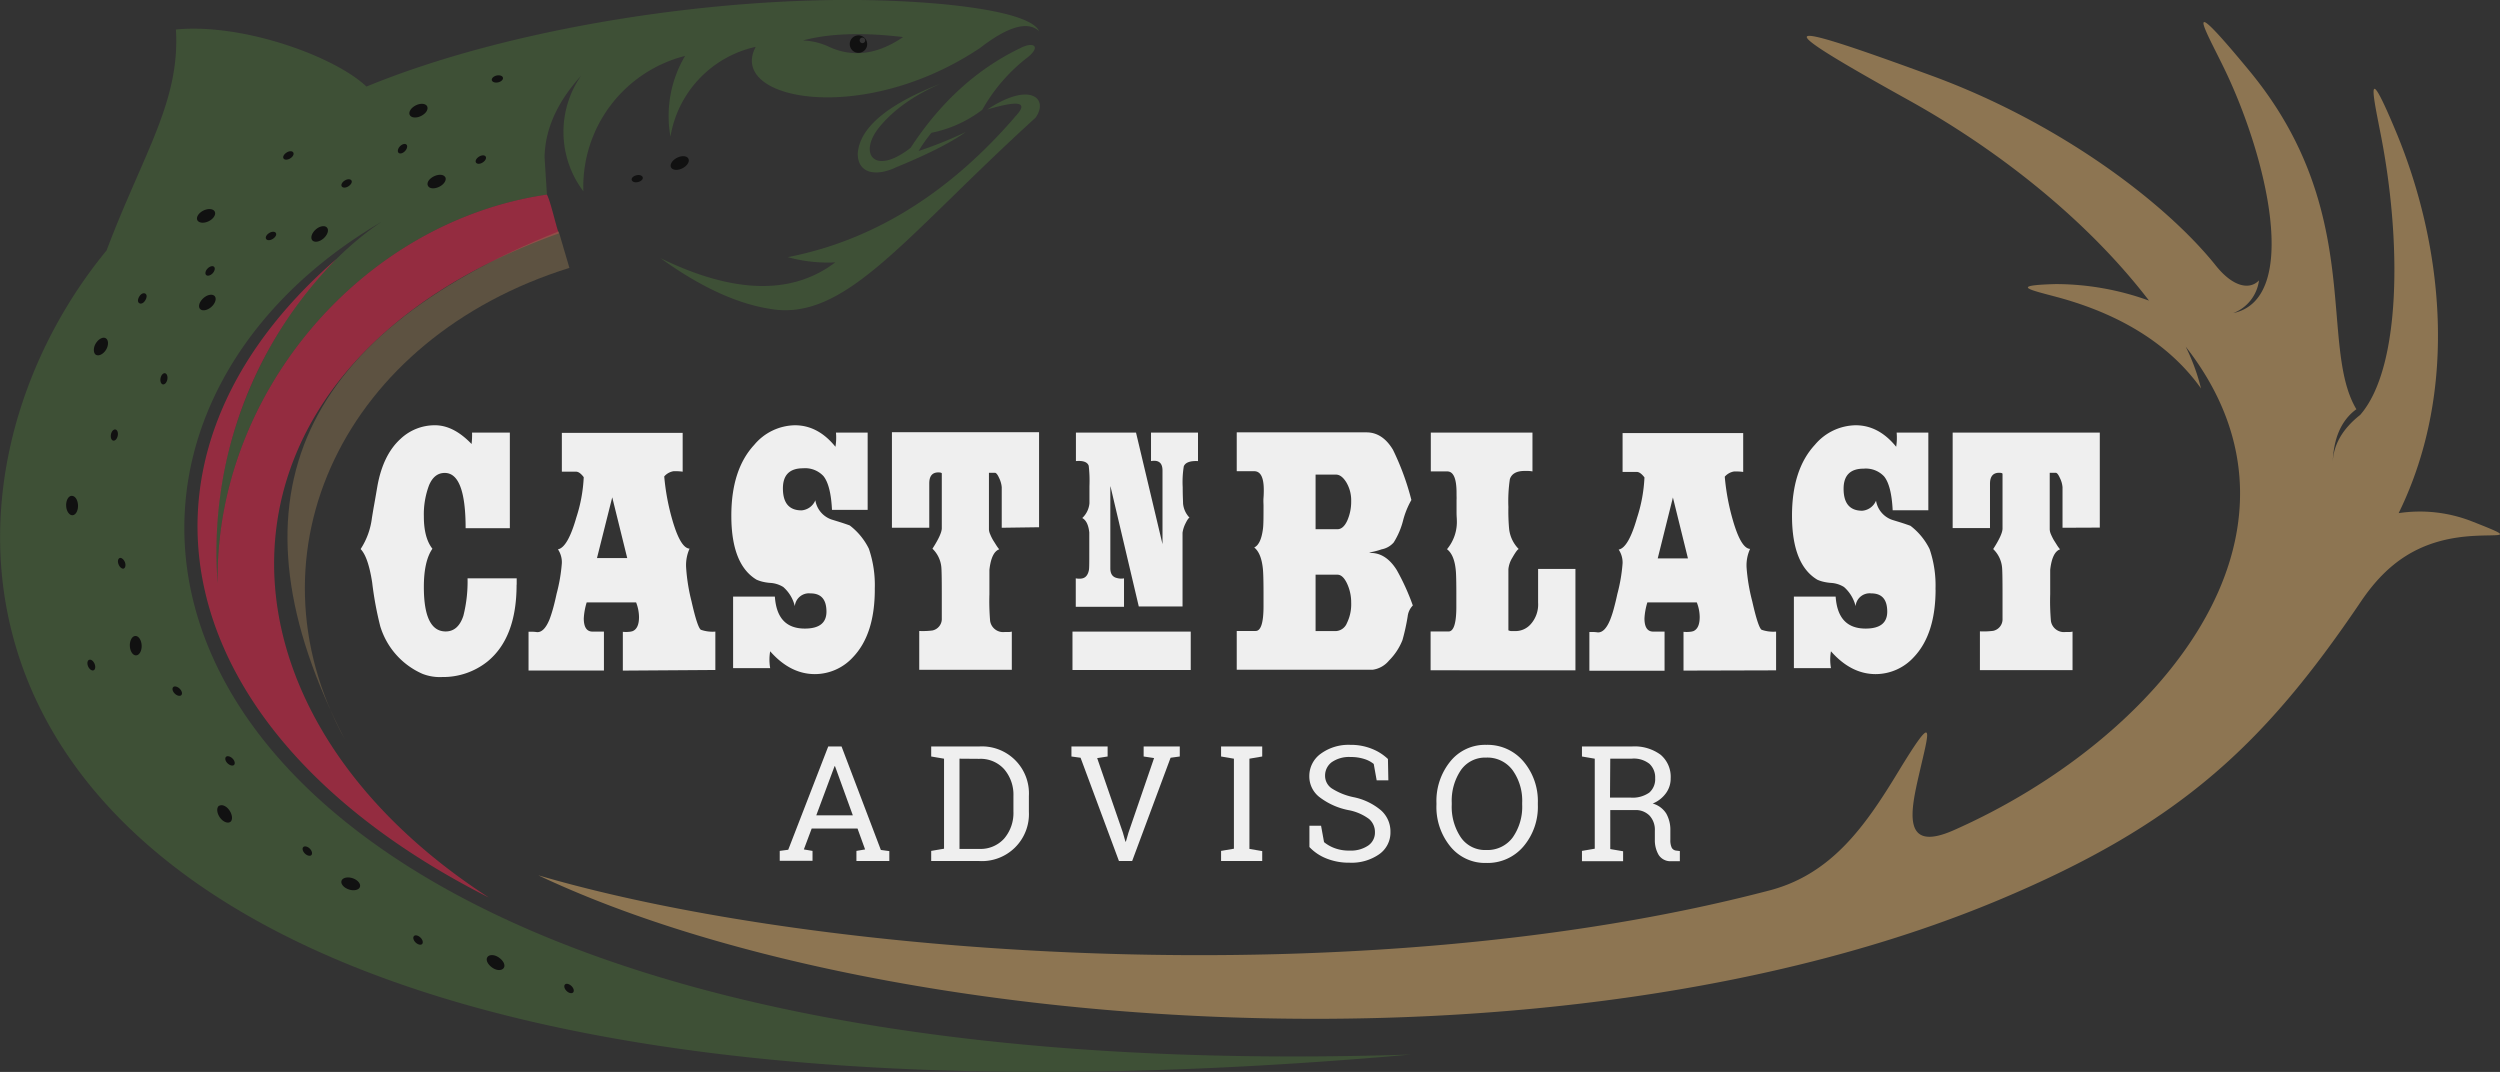 <svg id="Layer_1" data-name="Layer 1" xmlns="http://www.w3.org/2000/svg" viewBox="0 0 478.82 205.3"><rect x="0" y="0" width="478.82" height="205.3" fill="#333333" stroke="none"/><defs><style>.cls-1,.cls-6{fill:#8d7552;}.cls-1,.cls-2,.cls-3,.cls-4,.cls-5,.cls-6{fill-rule:evenodd;}.cls-2{fill:#3e5036;}.cls-3{fill:#e8274c;opacity:0.54;}.cls-4{fill:#111;}.cls-5,.cls-7{fill:#efefef;}.cls-6{opacity:0.46;}</style></defs><title>cast_n_blast_advisor-logo (RGB)</title><path class="cls-1" d="M119.7,187.68c54.36,15.92,158.13,23.15,235.38,3,12.13-3,18.66-12.27,25-22.71,7.41-12.19,6-8.06,4.08.31-1.61,7-3.41,15.19,6.6,10.77,39-17.23,72.58-56.64,44.45-92.63a38.49,38.49,0,0,1,2.93,8c-5.88-8.29-15.31-14.2-27.56-17.49-5.09-1.37-9.36-2.24-.3-2.49a52.53,52.53,0,0,1,17.91,3.17c-11.54-15.07-28.3-28.51-45.81-38.27-27-15-26.92-16.21,4.05-4.86,24.61,9,44.81,24.33,54.42,36.25,3.41,4.36,6.65,4.85,8.4,3A7.77,7.77,0,0,1,444.31,80c13-2.74,6.45-30.1-1.83-47.07-3.56-7.31-8.41-15.5,5,.75,22.15,26.89,13.11,52.46,20.42,64.73h0q-4.32,3.15-4.54,10.36.14-5.23,5.27-9.27c7.86-9,8-33.35,3.84-54.21-1.37-7-3-14.52,3.15.28C484.07,66,487.92,94,476,118.31a27.33,27.33,0,0,1,14.14,1.62c8.44,3.32,5.53,2.38-.22,2.77-10,.68-16.16,5.17-21.14,12.53-18.58,27.49-34.76,42.69-69.43,57.2C314.38,228,184.36,218.28,119.7,187.68Z" transform="translate(-16.59 -20.03)"/><path class="cls-2" d="M195,45.45a28.08,28.08,0,0,0-2.47,3.5,76.14,76.14,0,0,0,9-3.62q-4.2,3-13.28,6.73h0c-3.84,1.83-7.37,1.25-7.38-2.6q.51-7.41,15.85-13.4-7.77,3.4-11.82,8.46C181,49.45,184,53.8,191,48.34q8.55-13.11,21-19.09c2.57-1.33,4-.33,1.45,1.73a33.12,33.12,0,0,0-8.72,10.07,23.74,23.74,0,0,1-9.68,4.4ZM175.56,29.08q6.74,3,14-1.95-11.59-1.39-19.2.65a13,13,0,0,1,5.2,1.3ZM120.89,50.14q.14-8.05,7-15.61a18.84,18.84,0,0,0,.43,22.13,25.86,25.86,0,0,1,19.48-25.92A22.59,22.59,0,0,0,145,46.2,21.17,21.17,0,0,1,161.34,29c-5.49,10.14,20.37,15.31,42.94.23Q212.35,23,215.6,26c-1.48-3.46-15.34-5.5-31.25-5.91-30.28-.78-69.87,5.12-97.57,16.52C80.62,30.78,63,24.43,50.28,25.68,51.14,39.4,44,49.47,37,68-8.86,123.75,2.5,247.12,286.86,222,41.18,230,12.85,107.47,89.72,62.48c-17.12,11.37-34,38.13-31.44,69.35-.62-35.9,27.18-69.28,63.06-74.53l-.45-7.16Zm90-7.6q-19.08,22-43.42,26.74a28.62,28.62,0,0,0,9.1,1q-12.43,9.44-33.47-.8,11.24,8.11,20.76,9.67c14.56,2.72,25.81-13.61,51.05-36.56C217.52,39,214,35.5,205.69,41Q215.19,38.17,210.85,42.54Z" transform="translate(-16.59 -20.03)"/><path class="cls-3" d="M110.23,191.94c-58-37.52-55.68-102.58,13.39-127.2-.6-1.61-1.55-6.06-2.28-7.44-35.88,5.25-63.68,38.63-63.06,74.53a79.83,79.83,0,0,1,22.8-62.25h0C36.86,107.92,48.38,160.68,110.23,191.94Z" transform="translate(-16.59 -20.03)"/><path class="cls-4" d="M181,26.81a1.67,1.67,0,1,1-1.66,1.66A1.66,1.66,0,0,1,181,26.81ZM98.4,40.4c-.28-.56-1.25-.65-2.17-.19s-1.44,1.28-1.16,1.84,1.25.65,2.17.19S98.68,41,98.4,40.4ZM139.69,54c-.08-.36-.63-.54-1.21-.4s-1,.54-.9.9.62.54,1.21.4,1-.54.9-.9Zm-26.78-19.1c-.08-.36-.63-.53-1.21-.4s-1,.55-.91.9.63.54,1.22.4,1-.54.9-.9Zm-3.29,15.13c-.19-.32-.76-.33-1.28,0s-.78.81-.59,1.13.76.32,1.27,0,.78-.81.6-1.12ZM83.9,54.6c-.18-.31-.75-.32-1.27,0s-.78.81-.59,1.12.75.33,1.27,0,.78-.82.59-1.13ZM72.76,49.24c-.19-.32-.76-.33-1.27,0s-.79.81-.6,1.13.76.32,1.28,0,.78-.81.59-1.12ZM69.43,64.66c-.19-.32-.76-.32-1.28,0s-.78.81-.59,1.13.76.32,1.27,0,.79-.81.6-1.12Zm25-16.94c-.26-.25-.81-.1-1.23.33s-.53,1-.27,1.25.82.1,1.23-.33.54-1,.27-1.25ZM57.58,71.13c-.26-.25-.81-.1-1.23.33s-.54,1-.27,1.25.82.1,1.23-.33.54-1,.27-1.25ZM44.42,76.27c-.31-.2-.82,0-1.15.55s-.34,1.08,0,1.28.82,0,1.15-.56.34-1.07,0-1.27Zm3.79,15.25c-.37-.08-.75.35-.87.93s.08,1.13.44,1.2.75-.35.86-.94-.08-1.12-.43-1.19ZM38.7,102.29c-.36-.07-.75.35-.86.94s.07,1.12.44,1.19.74-.35.86-.94-.08-1.12-.44-1.19Zm.8,24.63c-.34.14-.42.71-.18,1.26s.71.88,1,.73.41-.71.17-1.26-.71-.88-1-.73Zm-5.85,19.49c-.34.15-.42.72-.18,1.26s.71.88,1.05.74.41-.71.17-1.27-.71-.87-1-.73Zm16.11,5.23c-.26.27-.12.82.31,1.24s1,.55,1.25.28.11-.81-.32-1.23-1-.55-1.24-.29Zm46.12,47.67c-.26.27-.12.82.32,1.24s1,.54,1.24.28.12-.81-.32-1.23-1-.55-1.24-.29ZM59.87,165c-.26.27-.12.82.32,1.24s1,.54,1.24.28.11-.82-.32-1.23-1-.55-1.24-.29Zm14.8,17.28c-.25.26-.11.81.32,1.23s1,.55,1.24.29.12-.82-.31-1.24-1-.55-1.25-.28Zm50.13,26.31c-.26.26-.12.82.31,1.24s1,.55,1.25.28.11-.82-.32-1.23-1-.55-1.24-.29ZM82,188.73c-.19.6.44,1.34,1.42,1.66s1.92.09,2.11-.5-.44-1.34-1.41-1.66-1.92-.09-2.12.5ZM42.53,141.84c-.63,0-1.11.87-1.07,1.89s.56,1.84,1.19,1.82,1.11-.87,1.07-1.89-.57-1.84-1.19-1.82Zm67.39,61.55c-.33.53.11,1.4,1,2s1.84.55,2.17,0-.1-1.4-1-2-1.85-.55-2.18,0ZM30.32,115c-.62,0-1.1.88-1.06,1.9s.59,1.83,1.21,1.81,1.1-.87,1.06-1.9S31,115,30.32,115Zm28.26,59.32c-.53.34-.5,1.31.05,2.17s1.44,1.29,2,1,.51-1.31-.05-2.18-1.43-1.28-2-.94ZM36.84,84.81c-.54-.31-1.4.16-1.91,1S34.45,87.72,35,88s1.4-.16,1.91-1,.48-1.87-.06-2.18Zm20.87-8.06c-.42-.47-1.38-.31-2.15.37s-1.07,1.6-.66,2.07,1.38.31,2.15-.36,1.07-1.6.66-2.08Zm21.5-13.13c-.41-.47-1.37-.31-2.14.36s-1.07,1.61-.66,2.08,1.38.31,2.15-.37,1.07-1.6.65-2.07ZM57.72,60.56c-.28-.56-1.25-.65-2.17-.2s-1.44,1.28-1.16,1.84,1.25.65,2.17.2,1.44-1.28,1.16-1.84Zm90.72-10.13c-.27-.56-1.24-.65-2.16-.19s-1.44,1.28-1.17,1.84,1.25.65,2.17.19,1.44-1.28,1.16-1.84ZM101.88,54c-.28-.57-1.25-.65-2.17-.2S98.27,55,98.55,55.6s1.25.65,2.17.2,1.44-1.28,1.16-1.84Zm79.89-26.77a.53.53,0,0,0,0,1.06.53.53,0,1,0,0-1.06Z" transform="translate(-16.59 -20.03)"/><path class="cls-5" d="M115.55,132V130.8h-9.41a26.69,26.69,0,0,1-.8,7.17c-.66,2-1.79,3-3.39,3q-4.19,0-4.18-8.54c0-3.29.55-5.73,1.64-7.3-1.09-1.39-1.64-3.44-1.64-6.17a15.79,15.79,0,0,1,1-6c.66-1.56,1.65-2.35,3-2.35q4,0,4,10.59h8.47V102.88H107a14,14,0,0,1-.09,2.19c-2.29-2.39-4.62-3.59-7-3.59a9.52,9.52,0,0,0-6.63,2.63q-3.35,3.06-4.42,9.1c-.25,1.45-.46,2.68-.64,3.67s-.3,1.78-.4,2.37a14,14,0,0,1-2.16,5.94q1.45,1.5,2.21,6.39a64.94,64.94,0,0,0,1.55,8.4,14.55,14.55,0,0,0,8.09,9.11,9.13,9.13,0,0,0,3.76.61,13.62,13.62,0,0,0,8.66-2.95q5.6-4.55,5.6-14.73Zm113.73-18.81,5.42,23h8.38V122.06a5.67,5.67,0,0,1,.51-1.66c.37-.77.65-1.18.83-1.22a4.49,4.49,0,0,1-1.24-2.7c0-.42-.07-1.47-.07-3.14a18.84,18.84,0,0,1,.21-4c.3-.73,1.21-1.07,2.72-1v-5.45h-9v5.45c1.47-.25,2.2.35,2.2,1.8v14.11l-5.07-21.36H222.66v5.45c1.38-.12,2.2.18,2.45.9a25.33,25.33,0,0,1,.14,3.92c0,2,0,3.14,0,3.27a4.42,4.42,0,0,1-1.38,2.82q1.11.58,1.35,2.76l0,1.19,0,2.34c0,2.09,0,3.31-.07,3.66-.21,1.11-.78,1.66-1.72,1.66h-.38l-.42-.06v5.45h9.24v-5.45a2.88,2.88,0,0,1-1.34-.06c-.85-.18-1.28-.8-1.28-1.87V113.21ZM222,141h22.65v7.35H222V141Zm-68.4,7.35V141a6.8,6.8,0,0,1-2.77-.35q-.66-.43-1.79-5.43A35.45,35.45,0,0,1,148,128.7a7.73,7.73,0,0,1,.66-3.59q-1.74-.09-3.3-5.51a43.34,43.34,0,0,1-1.55-8.32,3,3,0,0,1,1.79-1h.61a8.6,8.6,0,0,1,1.13.09v-7.44H124.2v7.44h2.73c.44,0,.93.35,1.46,1.05a29,29,0,0,1-1.41,7.7q-1.65,5.78-3.53,6.12a4.44,4.44,0,0,1,.75,2.63,31.88,31.88,0,0,1-1,5.86c-.25,1.17-.49,2.16-.73,3s-.45,1.46-.63,1.93c-.69,1.69-1.5,2.5-2.41,2.44a7.55,7.55,0,0,0-1-.08h-.61v7.43h14.44V141h-2.17c-1.13,0-1.69-.85-1.69-2.54a12.65,12.65,0,0,1,.56-3.06h9.46a8,8,0,0,1,.56,2.8c0,1.46-.4,2.36-1.22,2.71a2.82,2.82,0,0,1-.68.13,5.69,5.69,0,0,1-1.2,0v7.43Zm-16.88-21.44h-5.79l2.92-11.63,2.87,11.63Zm47.41,6a21.57,21.57,0,0,0-1.13-7.79,12.64,12.64,0,0,0-3.67-4.46c-.81-.29-1.51-.52-2.09-.7l-1.39-.43a4.69,4.69,0,0,1-3.1-3.68,3.13,3.13,0,0,1-2.64,1.93c-2.38,0-3.57-1.41-3.57-4.21,0-2.56,1.28-3.85,3.85-3.85a4.79,4.79,0,0,1,3.91,1.49q1.41,1.75,1.64,6.48h6.83V102.88H176.7a10.55,10.55,0,0,1-.1,2.72q-3.33-4.12-7.76-4.12a10.37,10.37,0,0,0-7.8,3.76q-4.38,4.73-4.38,13.57,0,9.36,4.84,12.25a7,7,0,0,0,1,.35,9,9,0,0,0,1.57.26,5.28,5.28,0,0,1,2.54.79,7.1,7.1,0,0,1,2.21,3.67,2.72,2.72,0,0,1,3-2.45q3.06,0,3.06,3.5,0,3.24-4.14,3.24c-3.54,0-5.46-2-5.74-6.12h-8V148h7.1a9.69,9.69,0,0,1-.14-1.66,9.26,9.26,0,0,1,.14-1.57q3.85,4.37,8.56,4.37a9.9,9.9,0,0,0,7.29-3.23q4.19-4.38,4.19-13Zm31.47-11.9v-18.2H187.42v18.29h7.15v-8.49q0-2.1,1.74-2.1.57,0,.66.18v10.5c0,.76-.59,2.07-1.79,3.93a5.63,5.63,0,0,1,1.7,3.51q.09.87.09,5.07v4.73a2.26,2.26,0,0,1-1.83,2.36,14.86,14.86,0,0,1-2.49.09v7.43h17.73V141a3,3,0,0,1-.71.08H209a2.52,2.52,0,0,1-2.77-2.1,44.22,44.22,0,0,1-.14-5.16c0-2.92,0-4.46,0-4.64.25-2.27.88-3.58,1.88-3.94a6.89,6.89,0,0,1-.54-.74q-.3-.48-.63-1a8.57,8.57,0,0,1-.56-1.14,2.5,2.5,0,0,1-.24-.91V110.58h1.13c.25,0,.52.32.82,1a5,5,0,0,1,.5,1.75v7.78Zm71.59,15a43.49,43.49,0,0,0-3.1-6.83c-1.44-2.28-3.2-3.35-5.27-3.24a2.18,2.18,0,0,1,.7-.22,15.19,15.19,0,0,0,1.7-.48,4.06,4.06,0,0,0,2.3-1.31,14.7,14.7,0,0,0,1.84-4.37,16.17,16.17,0,0,1,1.55-3.77,49.82,49.82,0,0,0-3.53-9.62q-2-3.33-5.08-3.33H253.46v7.44h3.34c1.23,0,1.84,1.19,1.84,3.59,0,.35,0,.84-.05,1.48s0,1.14,0,1.49c0,2.34,0,3.88-.13,4.64-.26,1.87-.8,3-1.65,3.41.88.7,1.43,2,1.65,4,.09.81.13,2.42.13,4.81l0,.88v1.57q0,4.72-1.5,4.73h-3.63v7.43h26a4.94,4.94,0,0,0,3.15-1.75,11.61,11.61,0,0,0,2.59-3.93,39.7,39.7,0,0,0,1-4.55,3.57,3.57,0,0,1,1-2.1ZM275.38,116a9,9,0,0,1-.75,3.74c-.5,1.09-1.13,1.65-1.88,1.65h-4.19V110.93h3.91c.72,0,1.39.51,2,1.52a6.7,6.7,0,0,1,.91,3.51Zm0,19.47a8.17,8.17,0,0,1-.82,3.9,2.41,2.41,0,0,1-2.09,1.53h-3.91V130.1h4.19c.69,0,1.3.56,1.84,1.7a8.5,8.5,0,0,1,.79,3.63Zm42.95,12.95V129h-7.15v6.47a5.65,5.65,0,0,1-1.5,4.2,3.88,3.88,0,0,1-2.82,1.23c-.35,0-.63,0-.85,0a1.83,1.83,0,0,1-.52-.14V129.05a5.11,5.11,0,0,1,.75-2.19c.57-1,1-1.61,1.23-1.67a6.51,6.51,0,0,1-1.84-3.84,37.53,37.53,0,0,1-.14-4.2,28.71,28.71,0,0,1,.28-5.34c.31-1,1.24-1.58,2.78-1.58h.7a4.56,4.56,0,0,1,.85.09v-7.44H290.63v7.44h3.15c1.19,0,1.78,1.37,1.78,4.11V115a7.59,7.59,0,0,1,0,.79V117c0,.29,0,.71,0,1.27s.05,1,.05,1.27a8.15,8.15,0,0,1-1.88,5.68c.94.71,1.51,2.08,1.69,4.12.06.58.1,2.07.1,4.46l0,.88v1.57q0,4.72-1.5,4.73h-3.43v7.43Zm38.43,0V141a6.8,6.8,0,0,1-2.77-.35q-.66-.43-1.79-5.43a35.76,35.76,0,0,1-1.09-6.47,7.58,7.58,0,0,1,.67-3.59c-1.17-.06-2.26-1.9-3.3-5.51a43.34,43.34,0,0,1-1.55-8.32,3,3,0,0,1,1.79-1h.61a8.6,8.6,0,0,1,1.13.09v-7.44h-23.1v7.44h2.73c.44,0,.93.35,1.46,1.05a29,29,0,0,1-1.41,7.7c-1.1,3.85-2.27,5.89-3.53,6.12a4.44,4.44,0,0,1,.75,2.63,31.88,31.88,0,0,1-1,5.86c-.25,1.17-.5,2.16-.73,3a18.79,18.79,0,0,1-.64,1.93c-.68,1.69-1.49,2.5-2.4,2.44a7.55,7.55,0,0,0-1-.08H321v7.43H335.4V141h-2.16c-1.13,0-1.69-.85-1.69-2.54a12.65,12.65,0,0,1,.56-3.06h9.46a7.79,7.79,0,0,1,.56,2.8c0,1.46-.4,2.36-1.22,2.71a2.82,2.82,0,0,1-.68.13,5.69,5.69,0,0,1-1.2,0v7.43Zm-16.88-21.44h-5.79L337,115.31l2.87,11.63Zm47.41,6a21.57,21.57,0,0,0-1.13-7.79,12.64,12.64,0,0,0-3.67-4.46c-.81-.29-1.51-.52-2.09-.7L379,119.6a4.69,4.69,0,0,1-3.1-3.68,3.13,3.13,0,0,1-2.64,1.93c-2.38,0-3.57-1.41-3.57-4.21,0-2.56,1.28-3.85,3.85-3.85a4.79,4.79,0,0,1,3.91,1.49q1.41,1.75,1.64,6.48h6.83V102.88h-6.07a11.2,11.2,0,0,1-.09,2.72q-3.34-4.12-7.76-4.12a10.39,10.39,0,0,0-7.82,3.76q-4.37,4.73-4.37,13.57,0,9.36,4.85,12.25a6,6,0,0,0,1,.35,9.13,9.13,0,0,0,1.57.26,5.28,5.28,0,0,1,2.54.79,7.17,7.17,0,0,1,2.22,3.67,2.7,2.7,0,0,1,3-2.45q3.06,0,3.06,3.5,0,3.24-4.14,3.24c-3.54,0-5.46-2-5.74-6.12h-8V148h7.1a9.69,9.69,0,0,1-.14-1.66,9.26,9.26,0,0,1,.14-1.57q3.86,4.37,8.56,4.37a9.9,9.9,0,0,0,7.29-3.23q4.18-4.38,4.19-13Zm31.47-11.9v-18.2H390.58v18.29h7.15v-8.49c0-1.4.59-2.1,1.74-2.1q.57,0,.66.18v10.5c0,.76-.59,2.07-1.79,3.93a5.58,5.58,0,0,1,1.7,3.51q.09.87.09,5.07v4.73a2.26,2.26,0,0,1-1.83,2.36,14.94,14.94,0,0,1-2.5.09v7.43h17.74V141a3,3,0,0,1-.71.08h-.66a2.52,2.52,0,0,1-2.77-2.1,44.22,44.22,0,0,1-.14-5.16c0-2.92,0-4.46,0-4.64.25-2.27.88-3.58,1.89-3.94a5.67,5.67,0,0,1-.55-.74q-.3-.48-.63-1a10.1,10.1,0,0,1-.57-1.14,2.67,2.67,0,0,1-.23-.91V110.58h1.13c.25,0,.52.32.82,1a4.83,4.83,0,0,1,.5,1.75v7.78Z" transform="translate(-16.59 -20.03)"/><path class="cls-6" d="M123.59,64.34l2.06,7c-42.95,13.4-62.74,54.32-43,90.34C59.47,116.82,72.83,84.64,123.59,64.34Z" transform="translate(-16.59 -20.03)"/><path class="cls-7" d="M165.93,183l1.63-.22L175.22,163h2.55l7.53,19.82,1.62.22v1.9h-6.3V183l1.66-.28-1.45-4h-8.78l-1.5,4,1.66.28v1.9h-6.28Zm7-6.81h7l-3.41-9.41h-.09Z" transform="translate(-16.59 -20.03)"/><path class="cls-7" d="M204.13,163a9,9,0,0,1,9.52,9.48v3a9,9,0,0,1-9.52,9.46h-9.19V183l2.46-.42V165.34l-2.46-.42V163h9.19Zm-3.77,2.34v17.28h3.77a6.07,6.07,0,0,0,4.8-2,7.53,7.53,0,0,0,1.76-5.14v-3a7.48,7.48,0,0,0-1.76-5.11,6.07,6.07,0,0,0-4.8-2Z" transform="translate(-16.59 -20.03)"/><path class="cls-7" d="M228.73,164.92l-2,.31,4.92,14.26.49,1.73h.09l.5-1.73,4.9-14.27-2-.3V163h6.92v1.92l-1.76.24-7.36,19.78H230.9l-7.35-19.78-1.75-.24V163h6.93Z" transform="translate(-16.59 -20.03)"/><path class="cls-7" d="M250.46,164.92V163h7.88v1.92l-2.45.42v17.28l2.45.42v1.9h-7.88V183l2.46-.42V165.34Z" transform="translate(-16.59 -20.03)"/><path class="cls-7" d="M282.5,169.48h-2.24l-.56-3.13a5.39,5.39,0,0,0-1.81-.95,8.27,8.27,0,0,0-2.62-.38,5.81,5.81,0,0,0-3.63,1,3.19,3.19,0,0,0-1.26,2.62,2.9,2.9,0,0,0,1.28,2.39,12.39,12.39,0,0,0,4.17,1.68,11.74,11.74,0,0,1,5.27,2.53,5.41,5.41,0,0,1,1.8,4.14,5.06,5.06,0,0,1-2.17,4.27,9.23,9.23,0,0,1-5.65,1.61,11.54,11.54,0,0,1-4.5-.83,9,9,0,0,1-3.2-2.17v-4.08h2.23l.57,3.14a7,7,0,0,0,2.05,1.16,7.81,7.81,0,0,0,2.85.46,5.9,5.9,0,0,0,3.54-.95,3,3,0,0,0,1.31-2.58,3.27,3.27,0,0,0-1.13-2.52,9.51,9.51,0,0,0-4-1.71,13.35,13.35,0,0,1-5.44-2.44,5,5,0,0,1-2-4.06,5.25,5.25,0,0,1,2.18-4.28,9,9,0,0,1,5.68-1.71,10.73,10.73,0,0,1,4.2.79,9.51,9.51,0,0,1,3,1.92Z" transform="translate(-16.59 -20.03)"/><path class="cls-7" d="M311.13,174.14a11.7,11.7,0,0,1-2.75,8,9,9,0,0,1-7.12,3.17,8.56,8.56,0,0,1-6.9-3.17,11.94,11.94,0,0,1-2.65-8v-.32a12,12,0,0,1,2.65-7.95,8.54,8.54,0,0,1,6.9-3.18,9,9,0,0,1,7.12,3.18,11.74,11.74,0,0,1,2.75,7.95Zm-3-.35a10.05,10.05,0,0,0-1.83-6.24,6,6,0,0,0-5.07-2.42,5.65,5.65,0,0,0-4.85,2.42,10.46,10.46,0,0,0-1.74,6.24v.35a10.48,10.48,0,0,0,1.74,6.27,5.62,5.62,0,0,0,4.85,2.42,6,6,0,0,0,5.09-2.41,10.24,10.24,0,0,0,1.81-6.28Z" transform="translate(-16.59 -20.03)"/><path class="cls-7" d="M329.15,163a8.39,8.39,0,0,1,5.5,1.59,5.52,5.52,0,0,1,1.92,4.51,4.72,4.72,0,0,1-.89,2.83,5.87,5.87,0,0,1-2.55,2,4.49,4.49,0,0,1,2.59,1.91,6.33,6.33,0,0,1,.79,3.27v1.76a3.31,3.31,0,0,0,.25,1.49,1.07,1.07,0,0,0,.85.58l.72.09v1.94h-1.6a2.66,2.66,0,0,1-2.46-1.2,5.54,5.54,0,0,1-.73-2.93v-1.7a4,4,0,0,0-1-2.88,3.68,3.68,0,0,0-2.79-1.08H325v7.47l2.46.42v1.9h-7.88V183l2.45-.42V165.34l-2.45-.42V163h9.62Zm-4.2,9.79h3.9a5.55,5.55,0,0,0,3.62-.95,3.41,3.41,0,0,0,1.13-2.77,3.54,3.54,0,0,0-1.09-2.74,4.8,4.8,0,0,0-3.36-1H325Z" transform="translate(-16.59 -20.03)"/></svg>